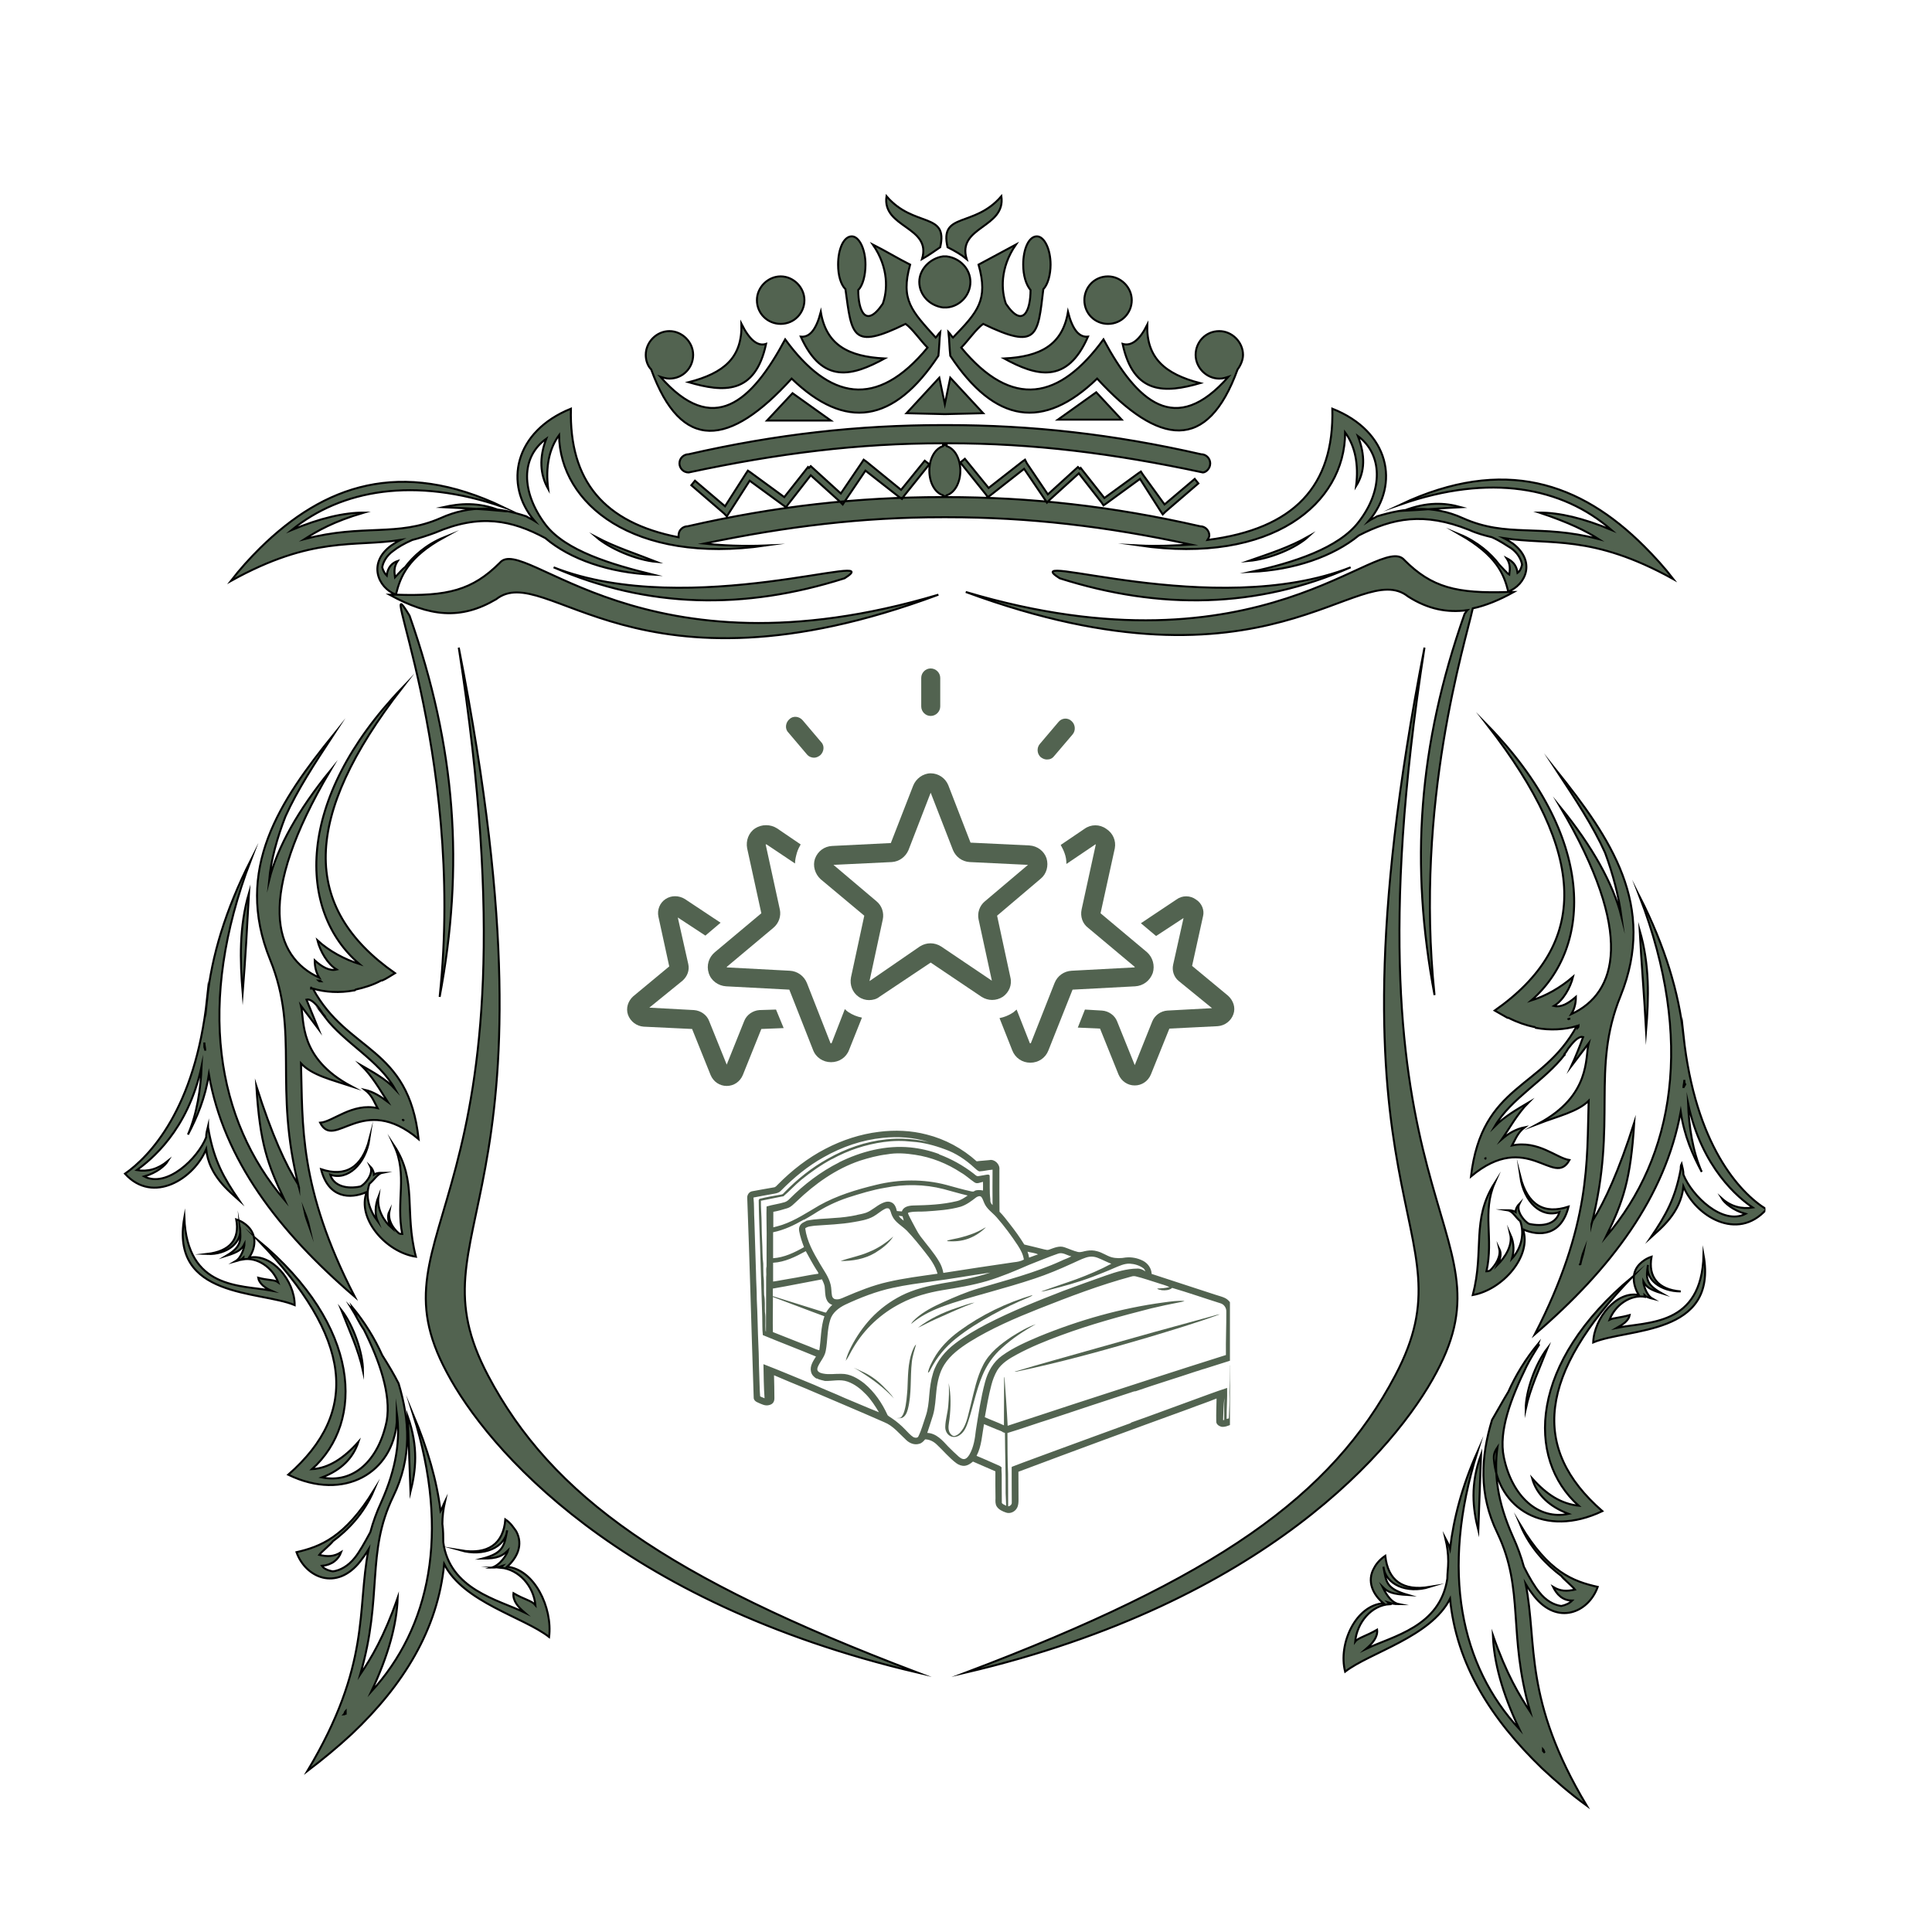 <svg xmlns="http://www.w3.org/2000/svg" xmlns:xlink="http://www.w3.org/1999/xlink" width="100" zoomAndPan="magnify" viewBox="0 0 75 75" height="100" preserveAspectRatio="xMidYMid meet" version="1.0"><defs><clipPath id="8ea4bf199e"><path d="M 4.781 7.5 L 68.531 7.5 L 68.531 70.5 L 4.781 70.5 Z M 4.781 7.5 " clip-rule="nonzero"/></clipPath><clipPath id="b17a303b46"><path d="M 41 34 L 48 34 L 48 42.449 L 41 42.449 Z M 41 34 " clip-rule="nonzero"/></clipPath><clipPath id="6914c5c047"><path d="M 24.254 34 L 31 34 L 31 42.449 L 24.254 42.449 Z M 24.254 34 " clip-rule="nonzero"/></clipPath><clipPath id="3efc6bb29b"><path d="M 35 25.949 L 37 25.949 L 37 28 L 35 28 Z M 35 25.949 " clip-rule="nonzero"/></clipPath><clipPath id="2856ac5ba5"><path d="M 29 43.859 L 47.746 43.859 L 47.746 58.859 L 29 58.859 Z M 29 43.859 " clip-rule="nonzero"/></clipPath><clipPath id="08f0cd57e2"><path d="M 39 51 L 47.746 51 L 47.746 54 L 39 54 Z M 39 51 " clip-rule="nonzero"/></clipPath></defs><g clip-path="url(#8ea4bf199e)"><path stroke-linecap="butt" transform="matrix(0.354, 0, 0, 0.354, 4.747, 7.51)" fill-opacity="1" fill="#526350" fill-rule="nonzero" stroke-linejoin="miter" d="M 42.204 150.597 C 43.296 149.604 44.002 148.203 43.197 146.703 C 42.899 146.295 42.601 145.798 42.005 145.401 C 41.796 148.104 40.097 149.295 37.096 148.799 C 39.601 149.505 42.005 148.501 42.204 146.604 C 41.895 148.303 41.796 149.097 39.501 149.704 C 41.2 149.704 41.697 149.395 42.303 148.799 C 42.204 149.196 41.498 150.399 40.505 150.696 C 41.002 150.696 41.399 150.597 41.697 150.498 C 41.597 150.597 41.597 150.696 41.498 150.696 C 43.495 150.895 45.105 152.704 45.304 154.8 C 44.896 154.304 44.101 154.204 42.899 153.498 C 42.8 154.304 43.395 154.999 44.101 155.605 C 41.2 154.204 35.905 153.101 35.199 147.905 C 35.199 147.299 35.199 146.604 35.1 145.898 C 35.1 145.103 35.199 144.298 35.397 143.405 C 35.199 143.802 35.1 144.199 34.901 144.497 C 34.504 141.198 33.5 137.701 31.9 133.895 C 36.004 147.001 33.699 157.304 27.3 164.298 C 29.198 160.305 30.102 156.896 30.202 153.995 C 28.701 158.297 27.3 160.603 26.098 162.401 C 28.602 153.796 26.705 149.097 29.705 142.897 C 31.801 138.595 31.503 134.502 30.301 130.498 C 29.804 129.505 29.198 128.501 28.503 127.398 C 27.697 125.6 26.605 123.801 25.204 122.103 C 25.304 122.4 25.502 122.599 25.601 122.897 C 25.403 122.698 25.304 122.4 25.105 122.202 C 25.601 122.996 25.999 123.901 26.495 124.596 C 28.205 128.004 29.496 131.7 28.999 134.601 C 28.095 139.003 25.304 141.496 21.895 140.801 C 24.002 139.996 25.304 138.705 25.899 136.896 C 24.3 138.705 22.601 139.797 20.803 139.896 C 26.605 134.701 26.197 124.199 14.901 114.8 C 25.204 125.5 26.098 133.597 18.199 140.503 C 24.399 143.504 29.705 140.205 30.102 134.701 C 30.102 134.403 30.102 133.995 30.102 133.697 C 30.499 136.598 30.102 139.698 28.403 143.504 C 27.896 144.596 27.499 145.699 27.201 146.802 C 26.605 147.905 25.999 148.998 25.502 149.604 C 24.796 150.498 23.903 151.005 23.097 151.105 C 22.502 151.005 22.104 150.796 21.895 150.498 C 22.998 150.399 23.704 149.803 24.002 148.998 C 23.197 149.505 22.502 149.505 21.597 149.295 C 21.796 148.998 22.899 148.104 23.097 147.795 C 24.697 146.604 26.495 144.806 27.598 142.202 C 24.399 147.398 21.696 148.402 19.104 148.998 C 20.097 151.8 23.505 153.3 26.098 150.001 C 26.396 149.604 26.705 149.196 27.002 148.7 C 25.701 155.396 27.3 161.298 20.295 173.002 C 22.005 171.701 23.704 170.299 25.204 168.898 C 30.797 163.603 34.603 157.503 35.298 150.299 C 37.405 154.502 44.002 156.102 46.804 158.297 C 47.201 155.098 45.205 150.895 42.204 150.597 Z M 24.3 166.802 C 24.399 166.703 24.399 166.505 24.498 166.405 C 24.498 166.505 24.498 166.604 24.498 166.703 C 24.399 166.703 24.399 166.802 24.3 166.802 Z M 31.305 134.105 C 31.404 136.896 31.503 139.698 31.603 142.401 C 32.198 139.996 32.496 137.503 31.305 134.105 Z M 13.897 116.697 C 14.603 115.704 14.802 114.303 13.798 113.299 C 13.5 113.002 13.103 112.704 12.496 112.505 C 12.904 114.7 11.801 116.002 9.297 116.3 C 11.503 116.399 13.202 114.998 12.904 113.399 C 13.003 114.8 13.103 115.495 11.404 116.499 C 12.695 116.101 13.103 115.804 13.401 115.197 C 13.401 115.495 13.103 116.697 12.397 117.105 C 12.805 116.995 13.103 116.896 13.301 116.697 C 13.301 116.796 13.202 116.896 13.202 116.896 C 14.802 116.598 16.5 117.8 17.096 119.4 C 16.699 119.102 16.004 119.201 14.901 118.903 C 15 119.499 15.596 119.996 16.302 120.304 C 13.003 119.698 7.102 120.205 6.804 112.295 C 5.204 121.198 15.099 120.304 18.905 121.904 C 18.905 119.201 16.401 116.201 13.897 116.697 Z M 24.002 122.4 C 24.895 124.695 25.899 126.802 26.396 129.097 C 26.396 127.199 25.403 124.199 24.002 122.4 Z M 13.897 76.697 C 12.805 80.403 12.904 84.099 13.202 87.695 C 13.5 83.999 13.698 80.304 13.897 76.697 Z M 32.198 116.598 C 30.897 111.6 32.397 108.302 29.804 104.397 C 31.305 107.596 30.003 110.497 30.698 114.105 C 30.599 114.105 30.4 114.105 30.301 114.005 C 29.705 113.498 29.098 112.604 29.297 111.6 C 28.999 112.196 29.198 112.902 29.496 113.399 C 28.701 112.704 27.896 111.402 28.095 110.001 C 27.697 111.005 27.697 111.998 27.995 112.704 C 27.102 111.501 26.605 110.001 27.102 108.6 C 27.598 108.203 27.995 107.497 28.503 107.397 C 28.205 107.397 27.896 107.397 27.598 107.596 C 27.598 107.298 27.4 106.901 27.201 106.702 C 27.598 107.497 26.605 108.699 26.098 108.898 C 24.697 109.196 23.197 108.898 22.799 107.596 C 24.697 108.302 26.705 106.405 27.102 103.702 C 26.296 106.802 24.498 107.905 21.796 107 C 22.601 110.199 24.995 110.299 26.804 109.504 C 25.701 112.395 28.9 116.101 32.198 116.598 Z M 40.097 129.604 C 31.305 112.902 49.198 112.097 36.898 49.802 C 46.595 112.097 26.804 112.902 35.596 129.295 C 39.998 137.602 54.405 154.502 87.202 162.202 C 59.799 151.8 47.102 142.897 40.097 129.604 Z M 9.198 104.805 C 9.495 107.695 11.702 109.405 12.805 110.398 C 11.095 107.905 10.102 106.096 9.495 102.897 C 9.495 102.698 9.396 102.499 9.396 102.301 C 9.297 102.698 9.198 103.095 9.198 103.503 C 8.304 105.798 4.895 109.096 2.402 107.795 C 3.803 107.397 4.697 106.603 5.006 106.096 C 3.902 107 2.799 107.298 1.597 107.1 C 3.097 105.996 7.201 102.797 8.701 95.704 C 8.602 98.197 8.205 100.9 7.201 103.205 C 8.205 101.297 9.098 99.201 9.495 96.598 C 11.095 105.897 17.096 113.796 25.502 120.999 C 19.302 108.997 19.799 102.003 19.6 95.395 C 20.803 96.697 22.998 97.204 25.105 97.899 C 19.302 94.799 19.997 90.696 19.6 89.096 C 20.196 89.901 20.902 90.795 21.498 91.6 L 20.196 88.401 C 20.604 88.302 21.101 88.699 21.696 89.504 C 21.895 89.802 22.005 90.001 22.204 90.199 C 22.204 90.299 22.303 90.299 22.303 90.398 L 22.204 90.299 C 24.399 93.2 28.095 94.998 29.904 98.197 C 28.9 97.105 27.4 96.3 26.197 95.605 C 27.4 96.796 28.205 98.197 29.098 99.598 C 28.304 99.002 27.499 98.495 26.605 98.296 C 27.4 98.903 27.598 99.598 27.995 100.304 C 25.204 99.697 23.097 101.804 21.696 101.904 C 23.296 105.004 26.296 98.495 32.496 103.702 C 31.404 93.498 24.697 94.204 20.902 87.199 C 22.303 87.596 23.803 87.695 25.403 87.397 C 25.502 87.397 25.502 87.397 25.601 87.298 C 26.495 87.099 27.499 86.802 28.403 86.305 L 28.503 86.305 C 28.999 86.095 29.396 85.798 29.904 85.5 C 19.6 78.296 19.7 68.401 30.698 54.203 C 18.905 66.503 19.203 78.704 25.999 84.496 C 24.399 83.999 22.7 83.095 21.398 81.903 C 21.696 83.095 22.502 84.496 23.505 85.103 C 22.7 85.301 21.895 84.805 21.101 84.099 C 21.101 84.904 21.299 85.5 21.597 85.996 C 16.6 83.702 14.603 77.204 22.799 63.304 C 19.302 67.596 16.997 71.699 16.103 75.296 C 16.302 73.1 16.997 70.596 17.901 68.302 C 19.203 65.4 21.101 62.499 23.197 59.3 C 17.295 66.603 12.198 74.104 16.203 83.999 C 19.501 92.097 16.5 97.8 19.402 109.096 C 19.402 108.997 19.302 108.898 19.302 108.699 C 17.901 106.504 16.401 103.205 14.702 97.899 C 15.099 104.198 15.905 106.405 17.802 110.398 C 10.301 101.595 8.105 88.798 14.096 73.1 C 11.305 78.605 9.804 83.602 9.297 88.401 L 9.297 88.302 C 7.995 100.403 2.998 105.599 0.295 107.497 C 3.395 110.906 7.896 108.004 9.198 104.805 Z M 20.505 113.299 C 20.295 112.704 20.097 112.196 19.997 111.7 C 20.196 112.196 20.395 112.803 20.505 113.299 Z M 30.797 101.595 L 30.897 101.705 C 30.797 101.595 30.797 101.595 30.797 101.595 C 30.698 101.595 30.797 101.595 30.797 101.595 Z M 21.796 86.404 C 21.696 86.404 21.597 86.404 21.498 86.305 C 21.597 86.305 21.696 86.305 21.796 86.404 Z M 20.703 87.099 C 20.703 87.199 20.703 87.199 20.703 87.298 C 20.703 87.199 20.703 87.199 20.703 87.099 C 20.604 87.099 20.604 87.099 20.604 87.099 C 20.604 87.099 20.604 87.099 20.703 87.099 Z M 8.999 93.101 C 8.999 93.398 9.098 93.696 9.098 94.005 C 9.098 93.796 8.999 93.696 8.999 93.597 C 8.999 93.398 8.999 93.2 8.999 93.101 Z M 31.503 46.305 C 27.4 39.498 37.703 60.899 34.802 88.103 C 37.505 73.795 36.6 60.8 31.503 46.305 Z M 148.703 146.604 C 148.802 143.802 148.901 141 149.001 138.297 C 147.798 141.595 148.096 144.199 148.703 146.604 Z M 148.096 120.801 C 151.406 120.205 154.605 116.499 153.601 113.597 C 155.399 114.403 157.804 114.303 158.598 111.104 C 155.895 111.998 154.097 110.906 153.303 107.795 C 153.7 110.597 155.598 112.395 157.605 111.7 C 157.197 113.101 155.697 113.299 154.296 113.002 C 153.799 112.803 152.795 111.6 153.204 110.795 C 153.005 111.005 152.795 111.303 152.795 111.7 C 152.498 111.501 152.101 111.501 151.902 111.501 C 152.498 111.6 152.795 112.295 153.303 112.704 C 153.799 114.105 153.402 115.704 152.398 116.796 C 152.597 116.101 152.696 115.197 152.2 114.105 C 152.498 115.395 151.604 116.697 150.799 117.502 C 151.097 116.896 151.295 116.3 150.997 115.704 C 151.196 116.598 150.6 117.502 150.005 118.098 C 149.795 118.197 149.696 118.197 149.596 118.197 C 150.402 114.601 149.1 111.7 150.501 108.501 C 147.897 112.604 149.398 115.804 148.096 120.801 Z M 144.103 129.295 C 152.895 112.902 133.104 111.998 142.801 49.802 C 130.6 112.097 148.405 112.902 139.602 129.604 C 132.597 142.897 119.999 151.8 92.497 162.202 C 125.305 154.502 139.701 137.602 144.103 129.295 Z M 150.402 138.705 C 150.799 144.199 155.995 147.497 162.305 144.497 C 154.395 137.602 155.3 129.505 165.603 118.804 C 154.296 128.203 153.899 138.705 159.701 143.901 C 157.804 143.702 156.204 142.698 154.605 140.9 C 155.101 142.698 156.502 144 158.598 144.794 C 155.3 145.501 152.398 142.897 151.505 138.595 C 150.898 135.704 152.299 132.097 153.998 128.6 C 154.395 127.795 154.903 127.001 155.399 126.195 C 155.2 126.504 155.101 126.703 154.903 126.901 C 155.002 126.603 155.2 126.405 155.3 126.096 C 153.899 127.795 152.795 129.604 152.001 131.402 C 151.394 132.395 150.799 133.498 150.203 134.502 C 149.001 138.495 148.703 142.599 150.799 146.902 C 153.799 153.201 151.902 157.9 154.395 166.505 C 153.204 164.695 151.803 162.401 150.302 158.099 C 150.402 161 151.295 164.398 153.204 168.402 C 146.805 161.496 144.5 151.105 148.603 137.999 C 146.905 141.805 146 145.302 145.603 148.6 C 145.504 148.203 145.305 147.905 145.095 147.497 C 145.305 148.402 145.404 149.196 145.404 150.001 C 145.404 150.696 145.305 151.303 145.305 151.899 C 144.5 157.205 139.304 158.198 136.403 159.599 C 137.098 159.003 137.704 158.297 137.605 157.503 C 136.403 158.198 135.498 158.396 135.2 158.805 C 135.399 156.698 136.998 154.8 138.995 154.701 C 138.896 154.602 138.896 154.602 138.796 154.502 C 139.105 154.602 139.502 154.701 139.999 154.701 C 138.995 154.502 138.399 153.201 138.201 152.803 C 138.796 153.399 139.304 153.598 141.003 153.697 C 138.598 153.002 138.598 152.296 138.3 150.597 C 138.499 152.495 140.804 153.598 143.397 152.803 C 140.396 153.3 138.796 152.097 138.499 149.395 C 137.903 149.803 137.495 150.299 137.296 150.696 C 136.403 152.197 137.197 153.697 138.3 154.602 C 135.299 154.8 133.303 159.003 134.097 162.103 C 136.8 159.996 143.496 158.297 145.603 154.105 C 146.298 161.298 150.104 167.299 155.697 172.704 C 157.197 174.105 158.797 175.495 160.595 176.797 C 153.601 165.104 155.2 159.102 153.899 152.495 C 154.197 153.002 154.505 153.399 154.803 153.796 C 157.396 157.095 160.804 155.605 161.797 152.803 C 159.095 152.197 156.403 151.204 153.303 145.997 C 154.395 148.6 156.204 150.399 157.804 151.601 C 158.002 151.899 159.095 152.803 159.304 153.101 C 158.4 153.3 157.705 153.3 156.899 152.803 C 157.296 153.598 157.903 154.304 158.995 154.304 C 158.697 154.602 158.3 154.8 157.804 154.899 C 156.999 154.8 156.105 154.304 155.399 153.399 C 154.903 152.803 154.296 151.8 153.7 150.597 C 153.402 149.505 153.005 148.402 152.498 147.299 C 150.799 143.504 150.402 140.404 150.799 137.503 C 150.402 138.098 150.402 138.396 150.402 138.705 Z M 155.796 170.597 C 155.895 170.697 155.895 170.895 155.995 171.006 C 155.895 170.895 155.895 170.895 155.796 170.796 C 155.796 170.796 155.796 170.697 155.796 170.597 Z M 156.304 126.603 C 154.903 128.402 153.899 131.402 153.899 133.3 C 154.395 131.005 155.399 128.898 156.304 126.603 Z M 163.904 124.397 C 164.599 124 165.195 123.603 165.305 122.996 C 164.202 123.305 163.496 123.305 163.099 123.504 C 163.695 121.904 165.405 120.702 167.004 120.999 C 167.004 120.9 166.905 120.9 166.905 120.801 C 167.103 120.999 167.401 121.099 167.798 121.198 C 167.103 120.801 166.795 119.598 166.795 119.301 C 167.103 119.896 167.501 120.205 168.802 120.602 C 167.004 119.598 167.103 118.903 167.302 117.502 C 167.004 119.102 168.703 120.404 170.898 120.404 C 168.405 120.205 167.302 118.804 167.699 116.598 C 167.103 116.796 166.695 117.105 166.397 117.403 C 165.405 118.396 165.702 119.797 166.298 120.801 C 163.904 120.304 161.4 123.305 161.301 125.997 C 165.096 124.397 175.002 125.302 173.402 116.399 C 173.204 124.298 167.203 123.702 163.904 124.397 Z M 166.397 80.8 C 166.596 84.496 166.905 88.103 167.103 91.799 C 167.401 88.203 167.501 84.595 166.397 80.8 Z M 171.196 92.295 C 171.196 92.295 171.196 92.395 171.196 92.295 C 170.7 87.695 169.199 82.598 166.397 77.105 C 172.399 92.803 170.203 105.599 162.702 114.403 C 164.599 110.497 165.405 108.203 165.802 101.904 C 164.103 107.199 162.603 110.497 161.202 112.704 C 161.202 112.803 161.102 113.002 161.102 113.101 C 164.004 101.804 161.003 96.101 164.301 88.004 C 168.295 78.098 163.198 70.695 157.296 63.304 C 159.403 66.503 161.301 69.405 162.603 72.295 C 163.496 74.7 164.103 77.105 164.401 79.3 C 163.496 75.704 161.202 71.6 157.705 67.298 C 165.901 81.197 163.904 87.695 158.896 90.001 C 159.205 89.504 159.403 88.898 159.403 88.103 C 158.598 88.798 157.804 89.295 156.999 89.096 C 158.002 88.5 158.797 87.099 159.095 85.897 C 157.705 87.099 156.105 88.004 154.505 88.5 C 161.301 82.598 161.599 70.497 149.696 58.296 C 160.705 72.505 160.904 82.301 150.501 89.604 C 150.997 89.901 151.394 90.1 151.902 90.398 L 152.001 90.398 C 153.005 90.905 153.899 91.203 154.803 91.402 C 154.903 91.402 154.903 91.402 155.002 91.501 C 156.601 91.799 158.201 91.7 159.503 91.302 C 155.697 98.296 149.1 97.601 147.897 107.795 C 154.097 102.599 156.999 109.096 158.697 105.996 C 157.296 105.798 155.3 103.801 152.398 104.397 C 152.795 103.702 153.005 102.996 153.799 102.4 C 152.795 102.599 152.001 103.095 151.295 103.702 C 152.2 102.4 153.005 100.9 154.197 99.697 C 153.005 100.403 151.604 101.198 150.501 102.301 C 152.299 99.201 155.995 97.304 158.201 94.402 C 158.201 94.402 158.201 94.502 158.102 94.502 C 158.102 94.402 158.201 94.303 158.201 94.303 C 158.4 94.104 158.499 93.796 158.697 93.597 C 159.304 92.803 159.801 92.395 160.198 92.505 C 159.801 93.597 159.403 94.601 158.896 95.704 C 159.503 94.899 160.198 94.005 160.804 93.2 C 160.396 94.7 161.102 98.903 155.3 102.003 C 157.396 101.198 159.602 100.701 160.804 99.499 C 160.595 106.096 161.102 113.002 154.903 125.103 C 163.298 117.9 169.199 110.001 170.898 100.701 C 171.295 103.404 172.2 105.401 173.204 107.298 C 172.2 105.004 171.803 102.301 171.704 99.797 C 173.204 106.901 177.297 110.199 178.797 111.203 C 177.606 111.402 176.403 111.104 175.399 110.199 C 175.697 110.696 176.602 111.501 178.003 111.898 C 175.498 113.2 172.101 109.902 171.196 107.596 C 171.196 107.199 171.097 106.802 170.998 106.405 C 170.898 106.603 170.898 106.802 170.898 107 C 170.303 110.199 169.299 111.998 167.6 114.502 C 168.703 113.498 170.898 111.799 171.196 108.898 C 172.498 112.097 177.098 114.998 180.297 111.402 C 177.396 109.604 172.498 104.397 171.196 92.295 Z M 158.499 90.596 C 158.598 90.497 158.697 90.497 158.797 90.497 C 158.697 90.497 158.598 90.497 158.499 90.596 Z M 149.398 105.897 L 149.497 105.798 L 149.596 105.798 C 149.596 105.798 149.497 105.798 149.398 105.897 Z M 159.701 91.302 C 159.701 91.302 159.701 91.402 159.602 91.501 C 159.602 91.402 159.602 91.402 159.701 91.302 Z M 159.9 117.403 C 159.801 117.403 159.801 117.502 159.9 117.403 C 159.999 116.896 160.198 116.399 160.297 115.903 C 160.098 116.399 159.999 116.896 159.9 117.403 Z M 171.196 98.098 C 171.196 97.8 171.295 97.502 171.295 97.204 C 171.295 97.403 171.295 97.601 171.395 97.701 C 171.295 97.899 171.196 97.999 171.196 98.098 Z M 134.704 40.998 C 119.701 46.9 97.605 38.902 102.8 42.201 C 113.799 45.698 124.5 45.499 134.704 40.998 Z M 52 37.7 C 53.401 38.902 56.302 40.204 58.597 40.403 C 56.302 39.498 54.096 38.803 52 37.7 Z M 123.496 40.303 C 125.801 40.105 128.703 38.902 130.104 37.601 C 127.997 38.803 125.801 39.498 123.496 40.303 Z M 47.301 40.998 C 57.604 45.499 68.205 45.698 79.204 42.201 C 84.4 38.902 62.304 46.9 47.301 40.998 Z M 41.498 34.799 C 39.005 33.795 36.997 34.004 35.199 34.402 C 37.295 34.501 39.402 34.6 41.498 34.799 Z M 111.504 38.605 C 126.099 40.701 134.097 34.004 134.097 26.205 C 135.2 27.705 135.597 29.702 135.299 32.096 C 136.303 30.496 136.303 28.698 135.498 26.602 C 138.201 28.599 138.3 32.504 135.597 36.001 C 133.402 38.902 128.405 40.502 123.805 41.495 C 128.504 41.296 132.795 39.796 135.597 37.501 C 139.304 35.604 142.702 34.898 147.699 36.895 C 148.603 37.303 149.398 37.501 150.203 37.7 C 151.097 38.097 151.803 38.605 152.299 38.902 C 153.005 39.399 153.402 40.105 153.502 40.701 C 153.402 41.098 153.303 41.396 153.005 41.605 C 152.895 40.701 152.398 40.303 151.803 39.995 C 152.2 40.601 152.2 41.098 152.101 41.804 C 151.902 41.704 151.196 40.899 150.997 40.701 C 150.104 39.498 148.603 38.196 146.695 37.402 C 150.699 39.697 151.505 41.704 152.001 43.701 C 146.298 43.9 143.595 43.205 140.595 40.204 C 137.903 37.005 124.996 53.398 92.497 43.701 C 125.801 56.001 135.597 39.895 141.003 44.198 C 143.198 45.599 145.305 45.996 147.5 45.698 C 147.401 45.797 147.302 45.996 147.202 46.095 C 142.095 60.602 141.201 73.597 143.904 87.905 C 141.698 66.801 147.302 49.195 148.096 45.499 C 149.497 45.201 150.997 44.595 152.597 43.701 C 152.398 43.701 152.101 43.701 151.902 43.701 C 153.998 42.896 155.002 40.303 152.498 38.395 C 152.2 38.196 151.902 37.998 151.505 37.799 C 156.601 38.605 161.102 37.303 170.104 42.3 C 169.1 40.998 167.997 39.796 166.905 38.704 C 159.9 31.699 151.505 28.798 140.197 34.104 C 150.005 30.695 157.903 32.195 163.298 36.895 C 160.198 35.604 157.605 34.997 155.399 34.997 C 158.697 36.1 160.496 37.005 161.897 37.899 C 155.399 36.2 151.902 37.799 147.004 35.604 C 143.705 34.104 140.595 34.501 137.605 35.405 C 137.296 35.604 136.998 35.703 136.7 35.902 C 140.098 31.897 138.995 26.095 132.696 23.602 C 132.906 32.096 128.504 36.795 118.995 37.998 C 119.105 37.799 119.204 37.7 119.204 37.501 C 119.204 37.005 118.796 36.498 118.2 36.498 C 108.603 34.302 99.601 33.298 90.302 33.298 L 89.904 33.298 C 80.605 33.298 71.603 34.302 61.995 36.498 C 61.498 36.498 61.002 36.895 61.002 37.501 C 61.002 37.601 61.002 37.7 61.002 37.7 C 52.805 36.1 48.999 31.5 49.198 23.602 C 42.998 26.095 41.796 31.897 45.205 35.902 C 44.896 35.703 44.598 35.604 44.3 35.405 C 41.299 34.402 38.2 34.104 34.901 35.604 C 30.102 37.7 26.495 36.2 19.997 37.899 C 21.398 37.005 23.097 36.001 26.495 34.997 C 24.3 34.997 21.696 35.604 18.596 36.895 C 24.002 32.504 32 31.004 41.796 34.402 C 30.499 28.996 22.104 31.997 15.099 38.902 C 13.996 39.995 12.904 41.197 11.9 42.499 C 20.902 37.501 25.403 38.803 30.499 37.998 C 30.102 38.196 29.804 38.395 29.496 38.605 C 26.903 40.502 27.995 43.205 30.003 43.999 C 29.804 43.999 29.496 43.999 29.297 43.999 C 33.699 46.404 37.096 46.801 41.002 44.495 C 46.495 40.204 56.203 56.399 89.496 43.999 C 56.997 53.696 44.101 37.303 41.399 40.502 C 38.398 43.503 35.695 44.198 30.003 43.999 C 30.499 42.002 31.305 39.895 35.298 37.7 C 33.301 38.505 31.9 39.796 30.996 40.998 C 30.797 41.098 30.102 41.903 29.904 42.102 C 29.804 41.396 29.804 40.899 30.202 40.303 C 29.595 40.502 29.098 40.998 28.999 41.903 C 28.801 41.704 28.602 41.396 28.503 40.998 C 28.602 40.403 28.999 39.697 29.705 39.2 C 30.202 38.803 30.897 38.395 31.801 37.998 C 32.595 37.799 33.5 37.501 34.305 37.204 C 39.203 35.097 42.7 35.803 46.396 37.799 C 49.099 40.105 53.401 41.605 58.2 41.804 C 53.699 40.701 48.602 39.2 46.396 36.299 C 43.704 32.703 43.704 28.897 46.495 26.9 C 45.701 28.996 45.8 30.805 46.705 32.405 C 46.396 30 46.804 28.003 47.896 26.503 C 47.996 34.004 56.004 40.701 70.599 38.605 C 68.095 38.704 65.801 38.605 63.804 38.395 C 72.905 36.498 81.201 35.505 89.904 35.505 L 90.5 35.505 C 99.403 35.505 107.897 36.498 117.197 38.505 C 115.398 38.605 113.501 38.704 111.504 38.605 Z M 140.495 34.799 C 142.602 34.699 144.698 34.501 146.805 34.402 C 144.996 33.905 143.099 33.795 140.495 34.799 Z M 111.901 30.805 L 111.703 30.496 L 111.405 30.695 L 107.698 33.398 L 105.095 30.099 L 104.996 30.199 L 104.797 30 L 101.499 33.001 L 99.204 29.603 L 98.995 29.195 L 98.697 29.404 L 95.001 32.295 L 92.398 29.095 L 91.901 29.504 L 94.703 33.001 L 94.902 33.298 L 95.2 33.1 L 98.895 30.199 L 101.201 33.596 L 101.399 33.905 L 101.697 33.596 L 104.896 30.695 L 107.401 33.905 L 107.599 34.203 L 107.897 34.004 L 111.604 31.302 L 113.898 34.898 L 114.097 35.196 L 114.395 34.898 L 118.002 31.798 L 117.605 31.302 L 114.295 34.104 Z M 81.598 29.404 L 81.3 29.195 L 81.101 29.504 L 78.796 32.901 L 75.497 29.901 L 75.299 30.099 L 75.199 30 L 72.596 33.298 L 68.9 30.596 L 68.603 30.397 L 68.404 30.695 L 66.098 34.302 L 62.8 31.5 L 62.403 31.997 L 65.999 35.097 L 66.297 35.405 L 66.495 35.097 L 68.801 31.5 L 72.497 34.203 L 72.795 34.402 L 73.004 34.104 L 75.497 30.905 L 78.696 33.795 L 79.005 34.104 L 79.204 33.795 L 81.498 30.397 L 85.205 33.298 L 85.503 33.497 L 85.701 33.199 L 88.503 29.702 L 87.996 29.305 L 85.404 32.504 Z M 70.699 24.903 L 77.704 24.903 L 73.501 21.903 Z M 119.304 29.603 C 119.304 29.095 118.895 28.599 118.3 28.599 C 108.702 26.404 99.701 25.4 90.401 25.4 L 90.004 25.4 C 80.704 25.4 71.702 26.404 62.105 28.599 C 61.597 28.599 61.101 28.996 61.101 29.603 C 61.101 30.099 61.498 30.596 62.105 30.596 C 71.901 28.5 80.704 27.396 90.004 27.396 L 90.599 27.396 C 99.899 27.396 108.702 28.5 118.498 30.596 C 118.796 30.596 119.304 30.199 119.304 29.603 Z M 109.695 16.497 C 110.898 22.101 114.395 21.903 118.2 20.8 C 114.295 19.796 112.299 17.998 112.398 14.401 C 111.604 16.001 110.699 16.795 109.695 16.497 Z M 108.096 14.302 C 109.596 14.302 110.699 13.1 110.699 11.699 C 110.699 10.298 109.497 9.095 108.096 9.095 C 106.595 9.095 105.503 10.298 105.503 11.699 C 105.503 13.199 106.695 14.302 108.096 14.302 Z M 105.9 15.703 C 104.896 15.802 104.201 14.898 103.705 13 C 103.098 16.597 100.704 17.898 96.7 18.097 C 100.197 20.005 103.595 20.998 105.9 15.703 Z M 93.898 7.804 C 95.001 11.699 93.799 13 91.096 15.802 C 90.897 15.604 90.798 15.405 90.599 15.196 C 90.699 16.1 90.699 16.905 90.798 17.799 C 95.696 25.201 101.002 25.995 106.904 20.303 C 113.7 27.705 118.995 28.4 122.304 19.299 C 122.602 18.902 122.9 18.295 122.9 17.7 C 122.9 16.299 121.697 15.096 120.296 15.096 C 118.796 15.096 117.704 16.299 117.704 17.7 C 117.704 19.101 118.895 20.303 120.296 20.303 C 120.705 20.303 121.003 20.204 121.3 20.105 C 115.498 26.702 111.295 22.896 107.599 16.001 C 102.8 22.598 97.605 23.701 92 16.905 C 92.795 16.1 93.6 14.898 94.405 14.302 C 100.396 17.203 100.396 15.604 101.002 10.496 C 101.499 10 101.797 8.897 101.797 7.804 C 101.797 6.095 101.102 4.705 100.296 4.705 C 99.403 4.705 98.796 6.095 98.796 7.804 C 98.796 8.996 99.105 10 99.601 10.595 C 99.601 12.802 98.796 14.898 96.899 12.096 C 96.402 10.695 96.204 8.202 98.002 5.598 Z M 90.202 33.199 C 90.302 33.199 90.302 33.199 90.401 33.199 L 90.401 33.1 C 91.306 32.802 91.901 31.699 91.901 30.397 C 91.901 29.095 91.306 28.003 90.401 27.705 L 90.401 27.595 C 90.302 27.595 90.302 27.595 90.202 27.595 C 90.103 27.595 90.103 27.595 90.004 27.595 L 90.004 27.705 C 89.099 28.003 88.503 29.095 88.503 30.397 C 88.503 31.699 89.099 32.802 90.004 33.1 L 90.004 33.199 C 90.004 33.199 90.103 33.199 90.202 33.199 Z M 72.199 14.302 C 73.699 14.302 74.802 13.1 74.802 11.699 C 74.802 10.298 73.6 9.095 72.199 9.095 C 70.798 9.095 69.595 10.298 69.595 11.699 C 69.595 13.199 70.798 14.302 72.199 14.302 Z M 70.599 16.497 C 69.695 16.795 68.801 16.1 67.897 14.302 C 67.996 17.998 65.999 19.696 62.105 20.7 C 65.9 21.803 69.397 22.101 70.599 16.497 Z M 73.401 20.303 C 79.303 25.995 84.598 25.201 89.496 17.799 C 89.596 16.905 89.596 16.1 89.695 15.196 C 89.496 15.405 89.397 15.604 89.198 15.802 C 86.595 12.901 85.304 11.699 86.396 7.804 C 84.995 7.098 83.705 6.304 82.304 5.598 C 84.102 8.202 83.903 10.695 83.396 12.096 C 81.498 14.898 80.704 12.802 80.704 10.595 C 81.201 10.099 81.498 8.996 81.498 7.804 C 81.498 6.095 80.803 4.705 79.998 4.705 C 79.105 4.705 78.498 6.095 78.498 7.804 C 78.498 8.996 78.796 10 79.303 10.496 C 79.998 15.604 79.998 17.203 85.9 14.302 C 86.705 14.898 87.5 16.1 88.305 16.905 C 82.701 23.701 77.505 22.598 72.695 16.001 C 69 22.896 64.797 26.702 59.005 20.105 C 59.303 20.204 59.7 20.303 59.998 20.303 C 61.498 20.303 62.601 19.101 62.601 17.7 C 62.601 16.299 61.399 15.096 59.998 15.096 C 58.597 15.096 57.405 16.299 57.405 17.7 C 57.405 18.295 57.604 18.902 58.001 19.299 C 61.3 28.4 66.595 27.805 73.401 20.303 Z M 83.605 18.097 C 79.601 17.898 77.196 16.597 76.6 13 C 76.104 14.898 75.398 15.802 74.405 15.703 C 76.799 20.998 80.097 20.005 83.605 18.097 Z M 102.602 24.804 L 109.596 24.804 L 106.805 21.803 Z M 90.302 24.197 L 94.405 24.098 L 90.798 20.204 L 90.202 23.105 L 89.596 20.204 L 85.999 24.098 L 90.103 24.197 Z M 92.596 7.198 C 91.504 3.601 96.899 3.8 96.402 0.303 C 93.402 3.8 89.596 2.002 90.5 5.896 C 91.306 6.304 92 6.701 92.596 7.198 Z M 87.4 9.702 C 87.4 11.103 88.503 12.305 90.004 12.504 L 90.401 12.504 C 91.802 12.405 93.004 11.202 93.004 9.702 C 93.004 8.301 91.901 7.098 90.401 6.9 L 90.004 6.9 C 88.603 7.098 87.4 8.301 87.4 9.702 Z M 87.698 7.198 C 88.404 6.801 89.099 6.304 89.695 5.896 C 90.599 2.002 86.805 3.8 83.804 0.303 C 83.297 3.8 88.801 3.601 87.698 7.198 Z M 87.698 7.198 " stroke="#000000" stroke-width="0.216" stroke-opacity="1" stroke-miterlimit="22.926"/></g><g clip-path="url(#b17a303b46)"><path fill="#526350" d="M 46.426 34.918 C 46.203 34.754 45.891 34.754 45.672 34.918 L 44.289 35.84 L 44.879 36.336 L 45.945 35.637 L 45.543 37.441 C 45.484 37.684 45.578 37.941 45.762 38.086 L 47.051 39.137 L 45.32 39.23 C 45.062 39.246 44.824 39.414 44.73 39.652 L 44.051 41.348 L 43.367 39.652 C 43.277 39.414 43.035 39.246 42.777 39.23 L 42.117 39.191 L 41.84 39.891 L 42.703 39.93 L 43.422 41.715 C 43.535 41.973 43.773 42.137 44.051 42.137 C 44.324 42.137 44.566 41.973 44.676 41.715 L 45.395 39.93 L 47.273 39.836 C 47.547 39.816 47.789 39.633 47.879 39.375 C 47.973 39.117 47.879 38.844 47.676 38.656 L 46.277 37.496 L 46.703 35.562 C 46.758 35.344 46.664 35.066 46.426 34.918 Z M 46.426 34.918 " fill-opacity="1" fill-rule="nonzero"/></g><g clip-path="url(#6914c5c047)"><path fill="#526350" d="M 24.379 39.395 C 24.473 39.652 24.711 39.836 24.988 39.855 L 26.867 39.945 L 27.586 41.734 C 27.695 41.992 27.934 42.156 28.211 42.156 C 28.488 42.156 28.727 41.992 28.836 41.734 L 29.555 39.945 L 30.422 39.91 L 30.125 39.191 L 29.48 39.211 C 29.223 39.23 28.984 39.395 28.891 39.633 L 28.211 41.328 L 27.527 39.633 C 27.438 39.395 27.199 39.23 26.941 39.211 L 25.207 39.117 L 26.496 38.07 C 26.684 37.902 26.773 37.664 26.719 37.426 L 26.312 35.617 L 27.383 36.32 L 27.973 35.82 L 26.59 34.902 C 26.352 34.754 26.055 34.754 25.836 34.902 C 25.613 35.047 25.504 35.324 25.559 35.582 L 25.98 37.516 L 24.582 38.676 C 24.379 38.859 24.289 39.137 24.379 39.395 Z M 24.379 39.395 " fill-opacity="1" fill-rule="nonzero"/></g><path fill="#526350" d="M 27.512 37.773 C 27.602 38.07 27.879 38.27 28.191 38.289 L 30.641 38.418 L 31.562 40.758 C 31.672 41.051 31.949 41.234 32.262 41.234 C 32.574 41.234 32.852 41.051 32.961 40.758 L 33.461 39.504 C 33.273 39.469 33.09 39.395 32.926 39.285 C 32.871 39.246 32.832 39.211 32.797 39.172 L 32.281 40.5 C 32.281 40.5 32.262 40.5 32.242 40.5 L 31.324 38.16 C 31.211 37.883 30.953 37.699 30.66 37.684 L 28.23 37.555 C 28.23 37.555 28.211 37.555 28.211 37.535 L 30.016 36.023 C 30.238 35.84 30.328 35.562 30.273 35.305 L 29.723 32.781 C 29.723 32.781 29.723 32.781 29.738 32.781 C 29.738 32.781 29.738 32.781 29.758 32.781 L 30.863 33.52 C 30.863 33.371 30.898 33.242 30.938 33.098 C 30.973 32.984 31.027 32.875 31.082 32.781 L 30.164 32.156 C 29.906 31.992 29.574 31.992 29.316 32.156 C 29.059 32.324 28.949 32.637 29.004 32.93 L 29.555 35.453 L 27.75 36.965 C 27.512 37.164 27.418 37.48 27.512 37.773 Z M 27.512 37.773 " fill-opacity="1" fill-rule="nonzero"/><path fill="#526350" d="M 42.945 32.176 C 42.688 31.992 42.355 31.992 42.098 32.176 L 41.176 32.801 C 41.23 32.895 41.285 33.004 41.324 33.113 C 41.379 33.262 41.398 33.391 41.398 33.539 L 42.52 32.781 C 42.52 32.781 42.539 32.781 42.539 32.781 L 41.988 35.305 C 41.93 35.582 42.023 35.859 42.246 36.023 L 44.051 37.535 C 44.051 37.555 44.031 37.555 44.031 37.555 L 41.602 37.684 C 41.305 37.699 41.047 37.883 40.938 38.16 L 40.016 40.5 C 40.016 40.5 39.996 40.5 39.98 40.5 L 39.465 39.191 C 39.426 39.23 39.371 39.266 39.336 39.301 C 39.168 39.414 38.984 39.488 38.801 39.523 L 39.297 40.777 C 39.41 41.07 39.684 41.254 39.996 41.254 C 40.312 41.254 40.586 41.07 40.699 40.777 L 41.637 38.418 L 44.066 38.289 C 44.383 38.27 44.641 38.07 44.75 37.773 C 44.84 37.48 44.75 37.164 44.527 36.965 L 42.723 35.453 L 43.277 32.93 C 43.332 32.637 43.203 32.34 42.945 32.176 Z M 42.945 32.176 " fill-opacity="1" fill-rule="nonzero"/><path fill="#526350" d="M 35.449 30.5 L 34.582 32.727 L 32.301 32.84 C 32.004 32.855 31.746 33.039 31.637 33.336 C 31.543 33.613 31.637 33.926 31.855 34.129 L 33.551 35.547 L 33.035 37.941 C 32.98 38.234 33.09 38.527 33.332 38.695 C 33.461 38.785 33.605 38.824 33.734 38.824 C 33.883 38.824 34.031 38.785 34.141 38.695 L 36.129 37.367 L 38.102 38.695 C 38.359 38.859 38.672 38.859 38.93 38.695 C 39.168 38.527 39.297 38.234 39.223 37.941 L 38.707 35.547 L 40.402 34.109 C 40.625 33.926 40.715 33.613 40.625 33.316 C 40.531 33.039 40.273 32.84 39.961 32.82 L 37.676 32.711 L 36.812 30.48 C 36.699 30.203 36.426 30.02 36.129 30.02 C 35.836 30.02 35.559 30.223 35.449 30.5 Z M 36.129 30.773 L 36.996 33.004 C 37.105 33.262 37.344 33.445 37.641 33.465 L 39.906 33.574 L 38.23 34.992 C 38.027 35.16 37.934 35.434 37.988 35.691 L 38.504 38.07 L 36.535 36.742 C 36.277 36.578 35.965 36.578 35.707 36.742 L 33.754 38.086 L 34.27 35.691 C 34.324 35.434 34.234 35.16 34.031 34.992 L 32.355 33.574 L 34.621 33.465 C 34.914 33.445 35.152 33.262 35.266 33.004 Z M 36.129 30.773 " fill-opacity="1" fill-rule="nonzero"/><g clip-path="url(#3efc6bb29b)"><path fill="#526350" d="M 36.5 27.422 L 36.5 26.316 C 36.5 26.117 36.332 25.949 36.129 25.949 C 35.926 25.949 35.762 26.117 35.762 26.316 L 35.762 27.422 C 35.762 27.625 35.926 27.793 36.129 27.793 C 36.332 27.793 36.5 27.625 36.5 27.422 Z M 36.5 27.422 " fill-opacity="1" fill-rule="nonzero"/></g><path fill="#526350" d="M 31.156 27.957 C 31.027 27.809 30.789 27.773 30.641 27.922 C 30.496 28.051 30.457 28.289 30.605 28.438 L 31.324 29.285 C 31.398 29.375 31.508 29.414 31.598 29.414 C 31.691 29.414 31.766 29.375 31.84 29.32 C 31.984 29.191 32.023 28.953 31.875 28.805 Z M 31.156 27.957 " fill-opacity="1" fill-rule="nonzero"/><path fill="#526350" d="M 41.086 28.031 L 40.367 28.879 C 40.238 29.027 40.254 29.266 40.402 29.395 C 40.477 29.449 40.551 29.484 40.641 29.484 C 40.754 29.484 40.844 29.449 40.918 29.355 L 41.637 28.512 C 41.766 28.363 41.746 28.125 41.602 27.996 C 41.453 27.848 41.215 27.867 41.086 28.031 Z M 41.086 28.031 " fill-opacity="1" fill-rule="nonzero"/><path fill="#526350" d="M 37.832 50.566 C 37.59 50.605 37.367 50.699 37.137 50.773 C 36.598 50.949 36.082 51.199 35.633 51.543 C 35.859 51.441 36.078 51.316 36.309 51.215 C 36.812 50.992 37.312 50.758 37.832 50.566 Z M 37.832 50.566 " fill-opacity="1" fill-rule="nonzero"/><g clip-path="url(#2856ac5ba5)"><path fill="#526350" d="M 47.855 52.539 C 47.852 51.984 47.867 51.434 47.859 50.879 C 47.855 50.68 47.738 50.48 47.559 50.391 C 47.438 50.332 47.309 50.305 47.184 50.262 C 46.359 49.988 45.531 49.727 44.707 49.453 C 44.699 49.234 44.559 49.039 44.367 48.941 C 44.156 48.836 43.934 48.793 43.699 48.816 C 43.52 48.848 43.328 48.855 43.148 48.805 C 42.969 48.754 42.789 48.621 42.594 48.574 C 42.461 48.535 42.324 48.531 42.188 48.555 C 42.074 48.57 41.965 48.625 41.848 48.602 C 41.664 48.559 41.496 48.477 41.32 48.418 C 41.117 48.348 40.914 48.445 40.723 48.512 C 40.668 48.535 40.605 48.516 40.547 48.504 C 40.285 48.441 40.023 48.371 39.762 48.312 C 39.59 48.031 39.395 47.762 39.191 47.504 C 39.066 47.344 38.945 47.18 38.801 47.039 C 38.793 46.492 38.797 45.945 38.797 45.398 C 38.82 45.195 38.609 44.988 38.406 45.035 C 38.242 45.055 38.078 45.059 37.914 45.082 C 37.363 44.586 36.695 44.223 35.977 44.043 C 35.371 43.883 34.734 43.859 34.117 43.938 C 33.395 44.027 32.691 44.258 32.047 44.594 C 31.359 44.949 30.742 45.43 30.199 45.98 C 30.152 46.023 30.109 46.09 30.039 46.094 C 29.758 46.145 29.473 46.191 29.191 46.246 C 29.074 46.27 28.996 46.395 29.008 46.512 C 29.055 47.668 29.086 48.824 29.125 49.98 C 29.164 51.398 29.215 52.82 29.258 54.242 C 29.25 54.352 29.344 54.418 29.434 54.453 C 29.562 54.508 29.703 54.586 29.848 54.547 C 29.996 54.516 30.066 54.422 30.062 54.27 C 30.062 53.977 30.055 53.684 30.047 53.387 C 30.453 53.562 30.855 53.73 31.262 53.895 C 32.281 54.332 33.309 54.762 34.32 55.207 C 34.676 55.348 34.91 55.656 35.184 55.906 C 35.316 56.031 35.508 56.105 35.688 56.047 C 35.785 56.023 35.852 55.949 35.914 55.875 C 36.094 55.879 36.254 55.965 36.379 56.09 C 36.629 56.324 36.848 56.594 37.125 56.801 C 37.219 56.871 37.336 56.914 37.453 56.902 C 37.574 56.887 37.68 56.816 37.77 56.738 C 38.059 56.863 38.348 56.992 38.641 57.117 C 38.637 57.465 38.641 57.812 38.645 58.16 C 38.641 58.27 38.633 58.391 38.695 58.484 C 38.773 58.605 38.914 58.668 39.047 58.715 C 39.207 58.777 39.398 58.691 39.477 58.543 C 39.535 58.445 39.539 58.324 39.539 58.211 C 39.535 57.852 39.535 57.492 39.535 57.133 C 41.738 56.305 43.949 55.492 46.164 54.688 C 46.516 54.551 46.875 54.434 47.227 54.289 C 47.223 54.586 47.207 54.875 47.215 55.172 C 47.207 55.285 47.312 55.359 47.414 55.387 C 47.547 55.406 47.68 55.348 47.801 55.297 C 47.895 55.258 47.984 55.172 47.977 55.062 C 47.984 54.297 47.992 53.527 47.996 52.762 C 48.004 52.66 47.934 52.582 47.855 52.539 Z M 40.297 48.695 C 40.18 48.73 40.066 48.781 39.949 48.82 C 39.938 48.742 39.918 48.664 39.887 48.59 C 40.023 48.629 40.168 48.633 40.297 48.695 Z M 38.691 47.258 C 38.992 47.602 39.262 47.969 39.512 48.348 C 39.621 48.516 39.719 48.699 39.746 48.898 C 39.629 48.961 39.492 48.988 39.359 49 C 38.445 49.133 37.531 49.27 36.621 49.414 C 36.594 49.262 36.543 49.121 36.465 48.988 C 36.258 48.629 35.98 48.324 35.73 47.992 C 35.609 47.828 35.523 47.637 35.422 47.457 C 35.363 47.34 35.297 47.227 35.25 47.109 C 35.242 47.062 35.305 47.07 35.332 47.059 C 35.535 47.02 35.742 47.043 35.949 47.027 C 36.398 46.996 36.855 46.969 37.293 46.844 C 37.523 46.77 37.715 46.621 37.898 46.48 C 37.953 46.445 38.035 46.41 38.09 46.461 C 38.141 46.512 38.168 46.613 38.203 46.688 C 38.297 46.93 38.527 47.07 38.691 47.258 Z M 30.004 50.348 C 30.672 50.594 31.336 50.855 32.004 51.098 C 31.859 51.523 31.875 51.98 31.805 52.418 C 31.68 52.387 31.566 52.328 31.445 52.281 C 30.965 52.094 30.484 51.898 30.004 51.711 C 29.992 51.258 30.008 50.801 30.004 50.348 Z M 31.996 50.941 C 31.332 50.734 30.668 50.523 30 50.316 C 30 50.219 30 50.121 30 50.023 C 30.637 49.914 31.273 49.781 31.91 49.664 C 31.949 49.75 31.992 49.836 32.012 49.93 C 32.035 50.094 32.02 50.266 32.078 50.426 C 32.121 50.539 32.195 50.617 32.309 50.656 C 32.219 50.734 32.145 50.828 32.082 50.93 C 32.07 50.973 32.023 50.945 31.996 50.941 Z M 30.02 47.043 C 30.203 47.012 30.387 46.957 30.566 46.902 C 30.715 46.855 30.816 46.734 30.93 46.633 C 31.633 45.957 32.449 45.375 33.379 45.059 C 33.723 44.949 34.074 44.855 34.434 44.812 C 34.793 44.746 35.16 44.773 35.52 44.828 C 36.156 44.922 36.77 45.168 37.305 45.52 C 37.492 45.625 37.648 45.777 37.828 45.898 C 37.93 45.973 38.055 45.898 38.16 45.879 C 38.164 45.992 38.16 46.102 38.16 46.215 C 38.051 46.195 37.938 46.184 37.836 46.227 C 37.797 46.273 37.738 46.254 37.691 46.246 C 37.371 46.176 37.059 46.086 36.746 46 C 35.852 45.762 34.902 45.777 34.008 45.996 C 33.246 46.18 32.488 46.41 31.805 46.793 C 31.336 47.066 30.879 47.375 30.359 47.551 C 30.246 47.59 30.133 47.613 30.02 47.645 C 30.023 47.441 30.023 47.242 30.02 47.043 Z M 31.207 47.344 L 31.215 47.352 C 31.34 47.277 31.465 47.211 31.586 47.133 C 32 46.863 32.441 46.648 32.91 46.492 C 33.387 46.34 33.863 46.191 34.359 46.109 C 35.105 45.961 35.891 45.969 36.629 46.16 C 36.941 46.242 37.25 46.336 37.566 46.41 C 37.434 46.5 37.297 46.594 37.137 46.629 C 36.586 46.762 36.02 46.785 35.457 46.797 C 35.289 46.801 35.066 46.84 35.012 47.027 C 34.945 47.023 34.879 47.02 34.816 47.012 C 34.789 46.883 34.738 46.738 34.613 46.68 C 34.484 46.617 34.355 46.656 34.238 46.711 C 34.02 46.812 33.848 46.992 33.621 47.078 C 33.504 47.117 33.383 47.141 33.262 47.164 L 33.262 47.168 C 32.977 47.227 32.688 47.266 32.395 47.281 C 32.035 47.316 31.672 47.309 31.316 47.387 C 31.25 47.43 31.168 47.453 31.109 47.508 C 31.031 47.586 31.004 47.68 31.023 47.785 C 31.062 48 31.133 48.211 31.211 48.414 C 30.84 48.625 30.441 48.816 30.012 48.844 C 30.012 48.508 30.012 48.172 30.012 47.836 C 30.438 47.75 30.836 47.559 31.207 47.344 Z M 35.082 47.387 C 35.016 47.328 34.93 47.281 34.891 47.195 C 34.938 47.203 34.984 47.211 35.035 47.215 C 35.055 47.27 35.066 47.328 35.082 47.387 Z M 30.012 49.02 C 30.469 48.996 30.887 48.785 31.281 48.57 C 31.414 48.812 31.543 49.055 31.688 49.285 C 31.723 49.336 31.762 49.383 31.773 49.445 C 31.387 49.496 31.008 49.586 30.625 49.645 C 30.418 49.676 30.219 49.723 30.012 49.75 C 30.012 49.508 30.012 49.266 30.012 49.02 Z M 32.297 50.293 C 32.27 50.156 32.281 50.012 32.246 49.875 C 32.176 49.574 31.984 49.324 31.832 49.062 C 31.578 48.633 31.324 48.188 31.258 47.684 C 31.359 47.602 31.5 47.602 31.625 47.582 C 32.129 47.543 32.637 47.531 33.137 47.441 C 33.398 47.395 33.668 47.355 33.906 47.223 C 34.062 47.137 34.191 47.008 34.355 46.93 C 34.402 46.902 34.453 46.898 34.504 46.914 C 34.582 46.984 34.582 47.098 34.629 47.188 C 34.742 47.453 35.012 47.582 35.207 47.777 C 35.453 48.035 35.676 48.312 35.898 48.594 C 36.102 48.852 36.305 49.121 36.395 49.445 C 35.746 49.539 35.098 49.617 34.461 49.766 C 33.887 49.895 33.336 50.117 32.797 50.348 C 32.68 50.398 32.555 50.465 32.422 50.434 C 32.355 50.422 32.305 50.359 32.297 50.293 Z M 37.82 45.328 C 37.883 45.379 37.938 45.445 38.016 45.473 C 38.188 45.465 38.359 45.418 38.531 45.406 C 38.531 45.867 38.523 46.324 38.531 46.781 C 38.465 46.723 38.434 46.648 38.445 46.562 C 38.406 46.254 38.43 45.941 38.418 45.633 C 38.395 45.586 38.344 45.598 38.301 45.602 C 38.184 45.617 38.07 45.648 37.953 45.66 C 37.891 45.652 37.848 45.594 37.797 45.559 C 37.387 45.242 36.938 44.992 36.449 44.809 L 36.457 44.801 C 36.098 44.668 35.727 44.582 35.344 44.543 C 34.387 44.449 33.426 44.699 32.574 45.121 L 32.574 45.125 C 31.859 45.484 31.215 45.977 30.652 46.539 C 30.602 46.594 30.535 46.645 30.461 46.668 C 30.23 46.738 29.988 46.766 29.758 46.836 C 29.746 47.188 29.762 47.539 29.762 47.887 C 29.754 48.312 29.762 48.734 29.758 49.16 C 29.727 49.301 29.762 49.441 29.742 49.582 C 29.738 50.289 29.742 50.996 29.734 51.703 L 29.719 51.66 C 29.699 51.418 29.734 51.172 29.695 50.934 C 29.684 50.711 29.707 50.488 29.664 50.27 C 29.648 50.023 29.672 49.773 29.637 49.527 C 29.629 49.371 29.633 49.211 29.629 49.055 C 29.59 48.762 29.605 48.469 29.586 48.18 C 29.562 47.781 29.574 47.383 29.547 46.988 C 29.539 46.863 29.539 46.738 29.539 46.613 L 30.395 46.441 L 30.406 46.445 C 30.648 46.242 30.859 46.004 31.105 45.801 C 31.477 45.5 31.871 45.223 32.293 44.996 L 32.301 44.996 C 32.93 44.652 33.598 44.43 34.309 44.332 C 34.672 44.281 35.039 44.277 35.406 44.32 C 35.84 44.348 36.266 44.461 36.676 44.613 C 37.102 44.762 37.488 45.02 37.82 45.328 Z M 32.797 54.273 C 32.406 54.094 32 53.938 31.605 53.758 C 30.949 53.492 30.297 53.211 29.637 52.957 C 29.645 53.398 29.648 53.84 29.68 54.281 C 29.621 54.25 29.555 54.238 29.508 54.203 C 29.484 53.906 29.488 53.609 29.473 53.312 C 29.457 52.953 29.461 52.59 29.441 52.23 C 29.414 51.637 29.41 51.047 29.379 50.453 C 29.379 50.102 29.352 49.75 29.348 49.398 C 29.324 48.727 29.309 48.055 29.285 47.387 C 29.266 47.086 29.281 46.785 29.25 46.488 C 29.484 46.438 29.727 46.402 29.965 46.355 C 30.09 46.332 30.234 46.32 30.324 46.215 C 30.816 45.715 31.363 45.262 31.977 44.922 C 32.68 44.523 33.465 44.25 34.273 44.172 C 34.867 44.109 35.48 44.152 36.051 44.332 C 35.516 44.215 34.957 44.168 34.41 44.23 C 33.605 44.312 32.824 44.586 32.121 44.988 C 31.508 45.328 30.953 45.773 30.465 46.273 C 30.426 46.312 30.395 46.363 30.336 46.371 C 30.051 46.418 29.766 46.469 29.484 46.539 L 29.453 46.586 C 29.453 46.867 29.465 47.145 29.473 47.43 C 29.52 48.656 29.547 49.891 29.59 51.117 C 29.598 51.355 29.586 51.594 29.613 51.828 C 30.297 52.113 30.992 52.375 31.676 52.66 C 31.566 52.836 31.43 53.031 31.484 53.25 C 31.508 53.371 31.598 53.457 31.699 53.52 L 31.707 53.508 C 31.805 53.566 31.922 53.578 32.027 53.609 C 32.32 53.617 32.617 53.531 32.902 53.633 C 33.188 53.734 33.418 53.922 33.621 54.133 C 33.824 54.344 33.973 54.582 34.121 54.824 C 33.676 54.648 33.238 54.453 32.797 54.273 Z M 35.656 55.75 C 35.629 55.832 35.52 55.82 35.457 55.789 C 35.336 55.711 35.242 55.598 35.141 55.496 C 34.984 55.332 34.812 55.184 34.625 55.059 C 34.57 55.016 34.504 54.988 34.457 54.938 C 34.246 54.469 33.945 54.031 33.551 53.703 C 33.297 53.504 32.996 53.328 32.664 53.332 C 32.426 53.324 32.184 53.371 31.945 53.32 C 31.875 53.305 31.797 53.285 31.75 53.223 C 31.707 53.16 31.734 53.098 31.758 53.039 C 31.852 52.836 32.016 52.664 32.055 52.441 C 32.133 52.039 32.105 51.625 32.23 51.234 C 32.312 50.957 32.562 50.77 32.809 50.648 C 33.402 50.371 34.02 50.129 34.664 49.992 C 35.16 49.883 35.668 49.816 36.172 49.746 C 36.934 49.648 37.688 49.508 38.445 49.402 C 37.828 49.609 37.191 49.719 36.555 49.824 C 36.02 49.922 35.48 50.047 34.988 50.297 C 34.547 50.523 34.152 50.816 33.809 51.18 C 33.504 51.512 33.246 51.883 33.039 52.289 C 32.953 52.461 32.871 52.637 32.832 52.828 C 32.945 52.676 33.016 52.496 33.117 52.336 C 33.551 51.59 34.207 50.984 34.973 50.594 C 35.473 50.332 36.023 50.18 36.578 50.086 C 37.168 49.992 37.754 49.895 38.324 49.727 C 38.898 49.555 39.414 49.332 39.945 49.102 C 40.324 48.953 40.695 48.797 41.082 48.664 C 41.262 48.602 41.422 48.738 41.59 48.77 C 41.465 48.844 41.32 48.883 41.191 48.949 C 40.164 49.418 39.066 49.695 37.984 50.016 C 37.516 50.152 37.066 50.348 36.621 50.547 C 36.238 50.719 35.859 50.91 35.547 51.188 C 35.48 51.25 35.41 51.316 35.367 51.398 C 35.703 51.113 36.098 50.906 36.508 50.75 C 37.121 50.516 37.754 50.348 38.387 50.168 C 38.98 50 39.574 49.832 40.156 49.637 C 40.652 49.473 41.137 49.27 41.613 49.051 C 41.793 48.973 41.969 48.879 42.152 48.82 C 42.312 48.766 42.469 48.77 42.621 48.832 C 42.797 48.902 42.965 48.992 43.141 49.059 C 42.707 49.293 42.254 49.484 41.793 49.656 C 41.328 49.824 40.871 49.969 40.414 50.137 C 40.508 50.137 40.598 50.105 40.684 50.086 C 41.27 49.938 41.852 49.781 42.414 49.566 C 42.691 49.457 42.969 49.352 43.242 49.23 C 43.441 49.148 43.641 49.047 43.859 49.055 C 44.043 49.066 44.227 49.121 44.375 49.227 C 44.422 49.254 44.441 49.309 44.465 49.355 C 44.371 49.293 44.266 49.242 44.152 49.246 C 43.734 49.25 43.328 49.375 42.938 49.512 C 42.379 49.711 41.824 49.906 41.273 50.113 C 40.266 50.504 39.258 50.906 38.297 51.402 C 37.875 51.625 37.461 51.863 37.082 52.152 C 36.699 52.441 36.367 52.828 36.223 53.297 C 36.137 53.574 36.098 53.867 36.074 54.16 C 36.051 54.453 36.023 54.727 35.93 54.992 C 35.836 55.258 35.773 55.512 35.656 55.75 Z M 37.637 56.461 C 37.59 56.535 37.539 56.613 37.453 56.637 C 37.367 56.66 37.281 56.598 37.215 56.543 C 37.074 56.418 36.941 56.289 36.809 56.156 C 36.59 55.918 36.344 55.637 35.996 55.625 C 36.07 55.398 36.148 55.168 36.219 54.938 C 36.309 54.629 36.316 54.305 36.352 53.984 C 36.391 53.633 36.469 53.273 36.66 52.973 C 36.898 52.598 37.266 52.332 37.637 52.094 C 38.48 51.57 39.398 51.176 40.32 50.809 C 41.508 50.34 42.699 49.883 43.934 49.551 C 43.988 49.535 44.047 49.535 44.102 49.551 C 44.379 49.617 44.648 49.715 44.918 49.797 C 45.078 49.855 45.246 49.887 45.398 49.965 C 45.246 50.004 45.082 50.016 44.922 50.02 C 44.965 50.074 45.043 50.066 45.102 50.086 C 45.238 50.098 45.395 50.09 45.504 49.996 C 46.133 50.18 46.754 50.398 47.379 50.594 C 47.516 50.633 47.609 50.77 47.605 50.91 C 47.609 51.473 47.582 52.035 47.59 52.602 C 45.617 53.223 43.652 53.867 41.688 54.504 C 40.828 54.785 39.977 55.07 39.117 55.348 C 39.086 54.715 39.039 54.078 38.992 53.445 C 38.98 53.469 38.977 53.5 38.98 53.527 C 38.973 54.129 38.977 54.73 38.973 55.332 C 38.73 55.215 38.473 55.125 38.23 55.016 C 38.305 54.598 38.375 54.18 38.484 53.77 C 38.535 53.57 38.609 53.379 38.711 53.199 C 38.887 52.914 39.184 52.738 39.473 52.582 C 40.023 52.285 40.602 52.051 41.188 51.836 C 42.328 51.414 43.5 51.094 44.68 50.793 C 45.039 50.707 45.402 50.629 45.77 50.559 C 45.84 50.543 45.918 50.535 45.984 50.504 C 45.715 50.484 45.449 50.523 45.184 50.559 C 43.516 50.781 41.887 51.246 40.332 51.883 C 39.836 52.094 39.34 52.309 38.902 52.625 C 38.559 52.867 38.344 53.254 38.238 53.656 C 38.074 54.27 37.984 54.902 37.883 55.527 C 37.848 55.848 37.797 56.18 37.637 56.461 Z M 38.891 58.344 C 38.883 57.973 38.891 57.602 38.887 57.234 C 38.883 57.145 38.871 57.055 38.883 56.965 C 38.852 56.934 38.816 56.906 38.773 56.891 C 38.484 56.766 38.199 56.633 37.91 56.516 C 38.109 56.137 38.121 55.699 38.199 55.285 C 38.41 55.367 38.617 55.465 38.832 55.543 C 38.863 55.559 38.906 55.57 38.93 55.598 L 39.012 55.625 C 39.016 56.406 39.043 57.188 39.039 57.973 C 39.047 58.133 39.051 58.293 39.059 58.453 C 39.004 58.418 38.922 58.402 38.891 58.34 Z M 47.523 55.125 L 47.48 55.125 C 47.496 54.84 47.488 54.551 47.535 54.27 C 47.512 54.551 47.527 54.84 47.523 55.125 Z M 47.742 53.023 C 47.738 53.367 47.738 53.711 47.723 54.055 C 47.742 54.391 47.711 54.727 47.703 55.062 L 47.617 55.082 C 47.613 54.68 47.648 54.281 47.637 53.879 C 47.176 54.027 46.723 54.203 46.266 54.367 C 45.484 54.648 44.707 54.945 43.922 55.219 C 43.879 55.262 43.82 55.266 43.77 55.289 C 42.859 55.617 41.949 55.957 41.035 56.289 C 40.453 56.508 39.863 56.715 39.281 56.941 L 39.273 56.965 C 39.27 57.418 39.277 57.871 39.277 58.324 C 39.285 58.406 39.211 58.469 39.137 58.477 C 39.133 58.055 39.133 57.633 39.133 57.211 C 39.109 56.684 39.113 56.156 39.109 55.629 C 39.672 55.461 40.223 55.258 40.781 55.086 C 41.824 54.734 42.871 54.395 43.914 54.051 C 43.969 54.035 44.027 54.004 44.086 54.008 C 44.863 53.738 45.652 53.5 46.43 53.238 C 46.539 53.211 46.645 53.164 46.758 53.137 C 47.086 53.035 47.414 52.926 47.746 52.824 C 47.738 52.887 47.773 52.973 47.734 53.027 Z M 47.742 53.023 " fill-opacity="1" fill-rule="nonzero"/></g><path fill="#526350" d="M 37.309 48.035 C 37.137 48.082 36.961 48.105 36.793 48.152 L 36.762 48.18 C 37.039 48.203 37.32 48.184 37.586 48.086 C 37.848 47.992 38.074 47.836 38.273 47.648 C 38.238 47.66 38.207 47.672 38.18 47.691 C 37.91 47.852 37.609 47.957 37.309 48.035 Z M 37.309 48.035 " fill-opacity="1" fill-rule="nonzero"/><path fill="#526350" d="M 35.227 53.926 C 35.203 54.203 35.188 54.484 35.113 54.754 C 35.082 54.859 35.047 54.969 34.957 55.035 C 34.906 55.051 34.852 55.043 34.797 55.051 C 34.875 55.051 34.953 55.066 35.023 55.039 C 35.152 54.977 35.207 54.836 35.242 54.707 C 35.398 54.105 35.328 53.48 35.398 52.871 C 35.422 52.637 35.5 52.414 35.562 52.191 C 35.484 52.266 35.453 52.371 35.41 52.465 C 35.238 52.934 35.25 53.438 35.227 53.926 Z M 35.227 53.926 " fill-opacity="1" fill-rule="nonzero"/><path fill="#526350" d="M 38.898 52.324 C 39.293 51.961 39.742 51.664 40.211 51.406 C 39.875 51.52 39.566 51.707 39.266 51.895 C 38.84 52.18 38.414 52.508 38.172 52.977 C 37.914 53.473 37.812 54.027 37.676 54.566 C 37.598 54.859 37.551 55.168 37.402 55.434 C 37.324 55.559 37.227 55.691 37.082 55.738 C 36.992 55.773 36.914 55.688 36.871 55.621 C 36.777 55.453 36.84 55.262 36.859 55.086 C 36.914 54.621 36.922 54.148 36.828 53.691 C 36.852 53.98 36.836 54.273 36.812 54.562 C 36.789 54.852 36.703 55.105 36.695 55.383 C 36.688 55.531 36.762 55.688 36.902 55.754 C 37.039 55.816 37.18 55.773 37.281 55.691 C 37.445 55.57 37.52 55.375 37.582 55.191 C 37.777 54.602 37.891 53.984 38.133 53.406 C 38.301 52.996 38.562 52.617 38.898 52.324 Z M 38.898 52.324 " fill-opacity="1" fill-rule="nonzero"/><path fill="#526350" d="M 33.969 48.637 C 34.238 48.473 34.504 48.27 34.676 48.004 C 34.395 48.246 34.086 48.461 33.738 48.598 C 33.383 48.758 32.996 48.82 32.629 48.953 C 33.094 48.957 33.566 48.875 33.969 48.637 Z M 33.969 48.637 " fill-opacity="1" fill-rule="nonzero"/><g clip-path="url(#08f0cd57e2)"><path fill="#526350" d="M 39.379 53.25 L 39.438 53.25 C 41.16 52.891 42.855 52.422 44.539 51.926 C 45.484 51.641 46.434 51.359 47.359 51.02 C 47.234 51.035 47.117 51.074 46.996 51.109 C 45.535 51.504 44.078 51.91 42.621 52.324 C 41.539 52.633 40.453 52.926 39.379 53.25 Z M 39.379 53.25 " fill-opacity="1" fill-rule="nonzero"/></g><path fill="#526350" d="M 37.109 51.961 C 37.543 51.613 38.02 51.32 38.504 51.051 C 38.988 50.785 39.453 50.559 39.949 50.359 C 40 50.336 40.051 50.316 40.086 50.273 C 39.066 50.574 38.098 51.043 37.242 51.668 C 36.84 51.961 36.48 52.32 36.242 52.758 C 36.152 52.926 36.055 53.098 36.023 53.289 C 36.082 53.266 36.102 53.203 36.129 53.152 C 36.367 52.691 36.703 52.285 37.109 51.961 Z M 37.109 51.961 " fill-opacity="1" fill-rule="nonzero"/><path fill="#526350" d="M 34.254 53.785 C 34.02 53.555 33.742 53.359 33.438 53.23 C 33.34 53.188 33.246 53.125 33.141 53.105 C 33.262 53.141 33.355 53.223 33.461 53.285 C 33.91 53.57 34.34 53.895 34.703 54.289 C 34.578 54.102 34.41 53.945 34.254 53.785 Z M 34.254 53.785 " fill-opacity="1" fill-rule="nonzero"/></svg>